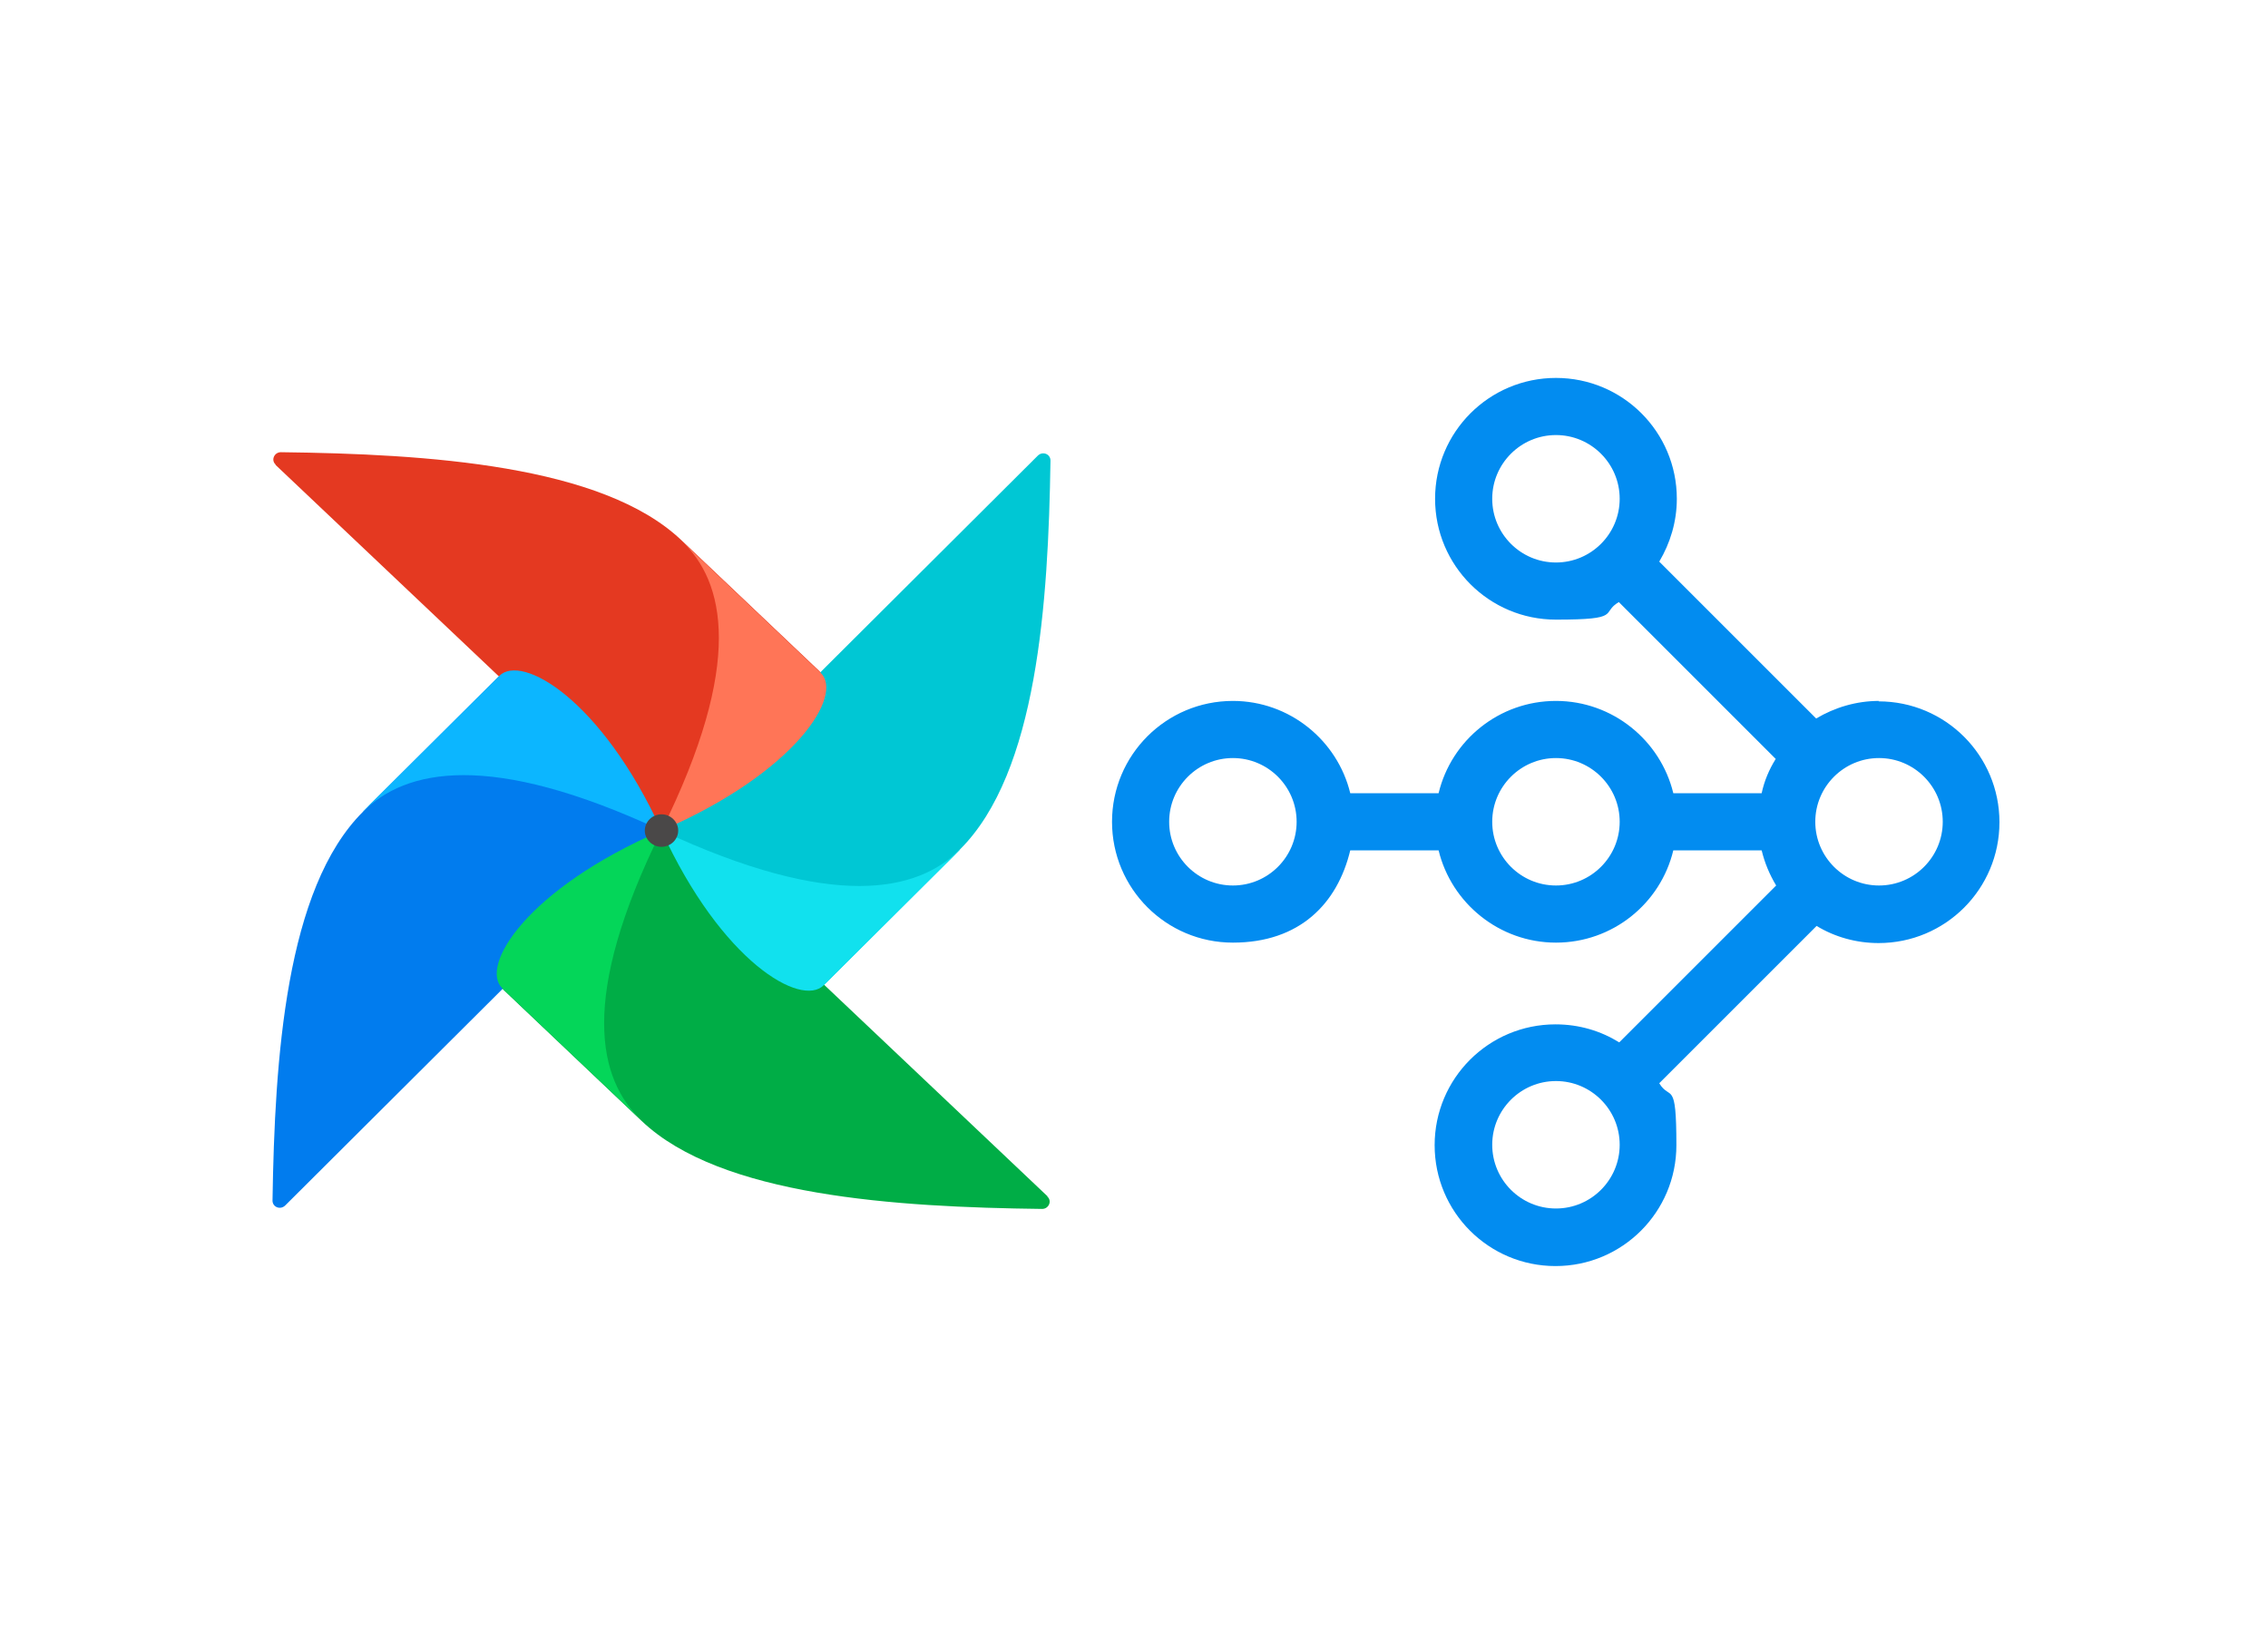 <?xml version="1.0" encoding="UTF-8"?>
<svg xmlns="http://www.w3.org/2000/svg" xmlns:xlink="http://www.w3.org/1999/xlink" version="1.1" viewBox="0 0 516 373">
  <defs>
    <style>
      .cls-1 {
        fill: none;
      }

      .cls-2 {
        filter: url(#outer-glow-1);
      }

      .cls-3 {
        fill: #4a4848;
      }

      .cls-4 {
        fill: #fff;
      }

      .cls-5 {
        fill: #11e1ee;
      }

      .cls-5, .cls-6, .cls-7, .cls-8 {
        fill-rule: evenodd;
      }

      .cls-6 {
        fill: #04d659;
      }

      .cls-9 {
        fill: #017cee;
      }

      .cls-10 {
        fill: #00ad46;
      }

      .cls-11 {
        fill: #028cf0;
      }

      .cls-12 {
        fill: #00c7d4;
      }

      .cls-13 {
        fill: #e43921;
      }

      .cls-7 {
        fill: #0cb6ff;
      }

      .cls-14 {
        clip-path: url(#clippath);
      }

      .cls-8 {
        fill: #ff7557;
      }
    </style>
    <filter id="outer-glow-1" filterUnits="userSpaceOnUse">
      <feOffset dx="0" dy="0"/>
      <feGaussianBlur result="blur" stdDeviation="5"/>
      <feFlood flood-color="#69666d" flood-opacity=".2"/>
      <feComposite in2="blur" operator="in"/>
      <feComposite in="SourceGraphic"/>
    </filter>
    <clipPath id="clippath">
      <rect class="cls-1" x="253" y="86" width="202" height="202"/>
    </clipPath>
  </defs>
  <!-- Generator: Adobe Illustrator 28.6.0, SVG Export Plug-In . SVG Version: 1.2.0 Build 709)  -->
  <g>
    <g id="Layer_1">
      <g class="cls-2">
        <rect class="cls-4" x="22" y="45" width="472" height="284" rx="20" ry="20"/>
      </g>
      <path class="cls-9" d="M64.9,274.3l84.7-84.4c.5-.5.6-1.3.2-1.9-5.2-7-14.7-8.2-18.2-12.9-10.4-13.9-13.1-21.8-17.6-21.3-.3,0-.6.2-.8.4l-30.6,30.5c-17.6,17.5-20.1,56.2-20.6,88.5,0,1.5,1.8,2.2,2.9,1.1Z"/>
      <path class="cls-10" d="M238.3,272.2l-86.9-82.3c-.5-.5-1.4-.6-2-.2-7.2,5-8.4,14.2-13.3,17.7-14.3,10.1-22.4,12.7-21.9,17.1,0,.3.2.6.4.8l31.4,29.8c18,17.1,57.8,19.6,91.1,20,1.5,0,2.3-1.8,1.2-2.8Z"/>
      <path class="cls-6" d="M146,255c-9.9-9.3-14.4-27.8,4.5-66-30.7,13.3-41.5,30.9-36.2,35.9l31.7,30.1h0Z"/>
      <path class="cls-12" d="M236.1,103.7l-84.7,84.4c-.5.5-.6,1.3-.2,1.9,5.2,7,14.7,8.2,18.2,12.9,10.4,13.9,13.1,21.8,17.6,21.3.3,0,.6-.2.8-.4l30.6-30.5c17.6-17.5,20.1-56.2,20.6-88.5,0-1.5-1.8-2.2-2.9-1.1Z"/>
      <path class="cls-5" d="M218.4,193.3c-9.6,9.6-28.7,14-67.9-4.3,13.7,29.9,31.8,40.3,36.9,35.2l31-30.8h0Z"/>
      <path class="cls-13" d="M62.7,105.8l86.9,82.3c.5.5,1.4.6,2,.2,7.2-5,8.4-14.2,13.3-17.7,14.3-10.1,22.4-12.7,21.9-17.1,0-.3-.2-.6-.4-.8l-31.4-29.8c-18-17.1-57.8-19.6-91.1-20-1.5,0-2.3,1.8-1.2,2.8Z"/>
      <path class="cls-8" d="M155,123c9.9,9.3,14.4,27.8-4.5,66,30.7-13.3,41.5-30.9,36.2-35.9l-31.7-30.1h0Z"/>
      <path class="cls-7" d="M82.6,184.7c9.6-9.6,28.7-14,67.9,4.3-13.7-29.9-31.8-40.3-36.9-35.2l-31,30.8h0Z"/>
      <path class="cls-3" d="M150.5,192.7c2.1,0,3.8-1.7,3.8-3.7s-1.7-3.7-3.8-3.7-3.8,1.7-3.8,3.7,1.7,3.7,3.8,3.7Z"/>
      <g class="cls-14">
        <path class="cls-11" d="M427.5,159.5c-5.2,0-10.1,1.5-14.3,4l-35.7-35.7c2.5-4.2,4-9.1,4-14.3,0-15.2-12.3-27.5-27.5-27.5s-27.5,12.3-27.5,27.5,12.3,27.5,27.5,27.5,10.1-1.5,14.3-4l35.7,35.7c-1.5,2.4-2.6,5-3.2,7.8h-20.1c-2.9-12-13.8-21-26.7-21s-23.8,8.9-26.7,21h-20.1c-2.9-12-13.8-21-26.7-21-15.2,0-27.5,12.3-27.5,27.5s12.3,27.5,27.5,27.5,23.8-8.9,26.7-21h20.1c2.9,12,13.8,21,26.7,21s23.8-8.9,26.7-21h20.1c.7,2.9,1.8,5.5,3.3,8l-35.7,35.7c-4.2-2.6-9.1-4.1-14.5-4.1-15.2,0-27.5,12.3-27.5,27.5s12.3,27.5,27.5,27.5,27.5-12.3,27.5-27.5-1.4-10-3.9-14.1l35.8-35.8c4.1,2.5,9,3.9,14.1,3.9,15.2,0,27.5-12.3,27.5-27.5s-12.3-27.5-27.5-27.5h0ZM280.5,201.5c-8,0-14.5-6.5-14.5-14.5s6.5-14.5,14.5-14.5,14.5,6.5,14.5,14.5-6.5,14.5-14.5,14.5ZM339.5,113.5c0-8,6.5-14.5,14.5-14.5s14.5,6.5,14.5,14.5-6.5,14.5-14.5,14.5-14.5-6.5-14.5-14.5ZM354,201.5c-8,0-14.5-6.5-14.5-14.5s6.5-14.5,14.5-14.5,14.5,6.5,14.5,14.5-6.5,14.5-14.5,14.5ZM354,275c-8,0-14.5-6.5-14.5-14.5s6.5-14.5,14.5-14.5,14.5,6.5,14.5,14.5-6.5,14.5-14.5,14.5ZM427.5,201.5c-8,0-14.5-6.5-14.5-14.5s6.5-14.5,14.5-14.5,14.5,6.5,14.5,14.5-6.5,14.5-14.5,14.5Z"/>
      </g>
    </g>
  </g>
</svg>

